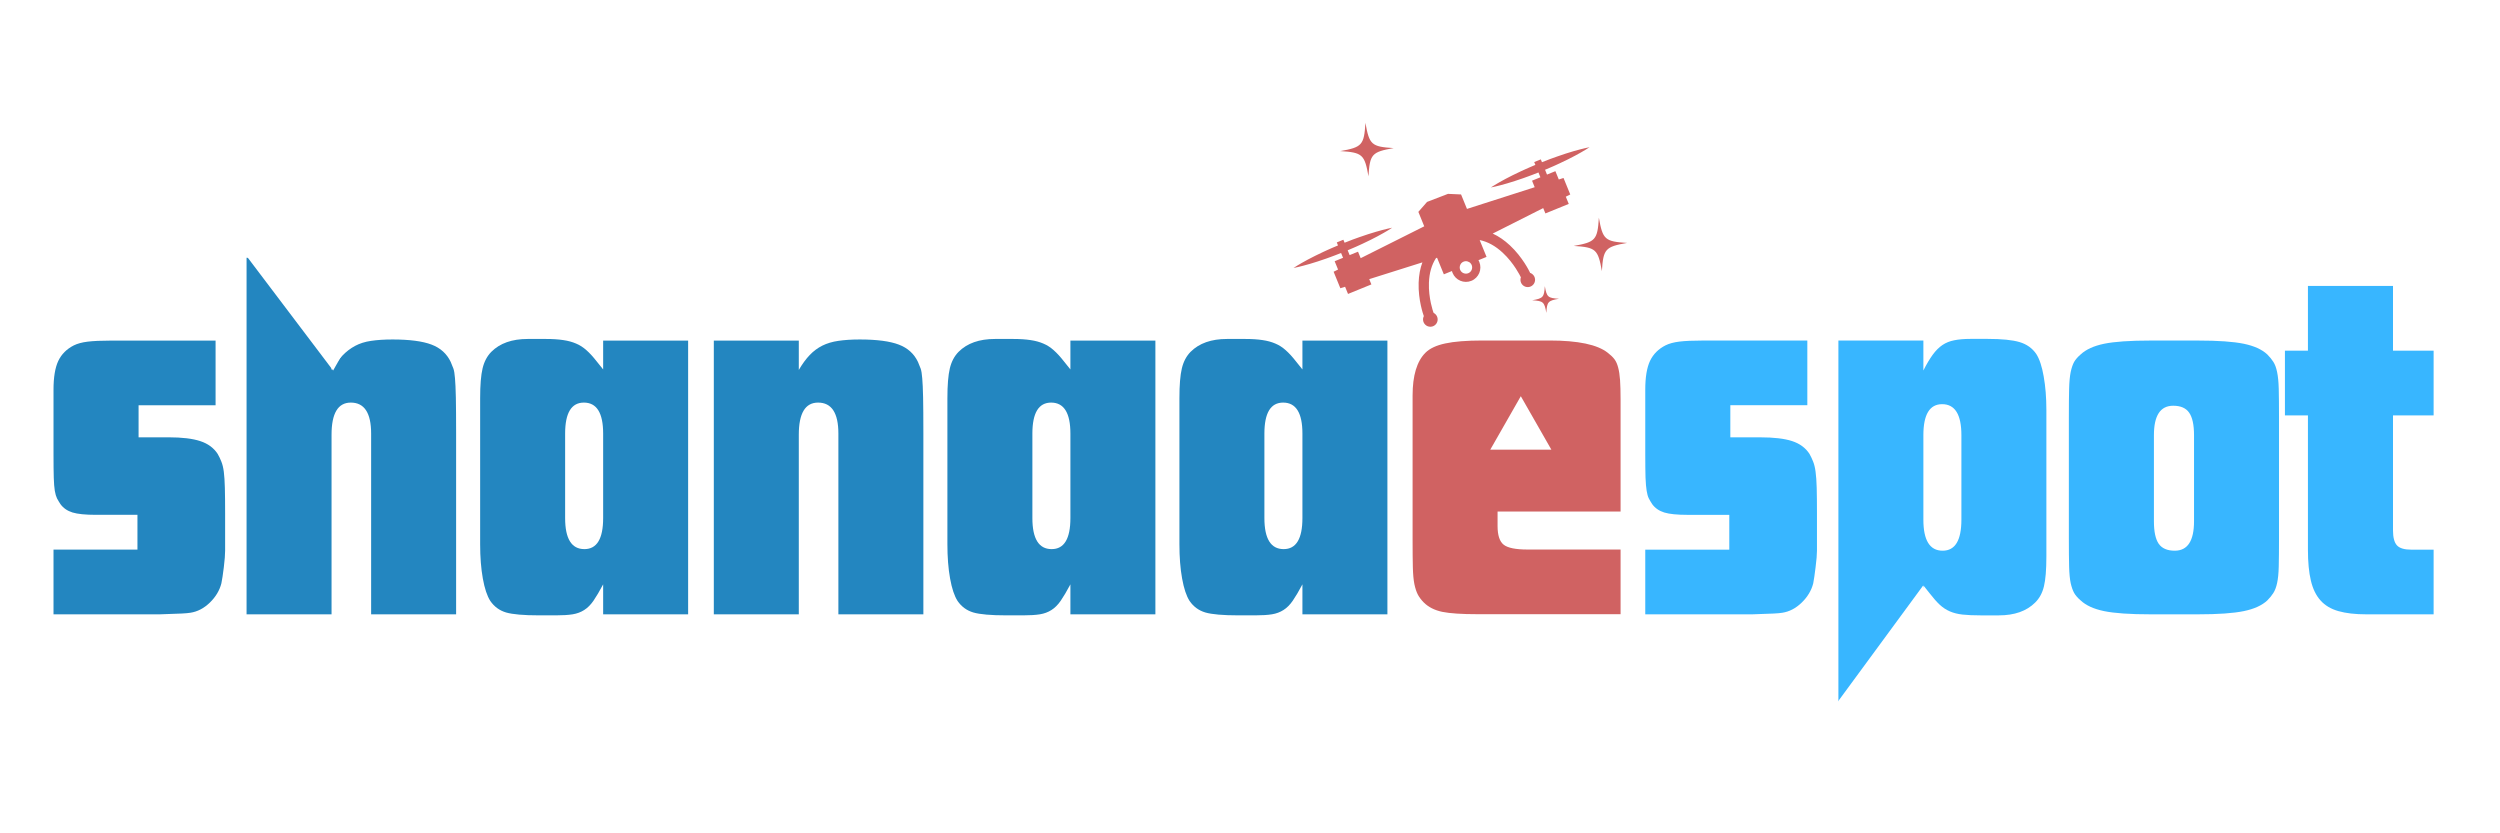 <svg xmlns="http://www.w3.org/2000/svg" xmlns:xlink="http://www.w3.org/1999/xlink" width="600" zoomAndPan="magnify" viewBox="0 0 450 150" height="200" preserveAspectRatio="xMidYMid meet" version="1.0"><defs><g/><clipPath id="7c71beb313"><path d="M 231 26 L 286 26 L 286 58 L 231 58 Z M 231 26 " clip-rule="nonzero"/></clipPath><clipPath id="c0d3800dbe"><path d="M 231.082 46.453 L 284.41 24.699 L 291.828 42.887 L 238.5 64.641 Z M 231.082 46.453 " clip-rule="nonzero"/></clipPath><clipPath id="1ae03f1ac5"><path d="M 231.082 46.453 L 284.41 24.699 L 291.828 42.887 L 238.5 64.641 Z M 231.082 46.453 " clip-rule="nonzero"/></clipPath><clipPath id="b67c306f3d"><path d="M 231.098 46.449 L 284.391 24.707 L 291.812 42.906 L 238.523 64.645 Z M 231.098 46.449 " clip-rule="nonzero"/></clipPath><clipPath id="628c8ea968"><path d="M 240 22 L 250 22 L 250 32 L 240 32 Z M 240 22 " clip-rule="nonzero"/></clipPath><clipPath id="f2a0ac48ce"><path d="M 239.969 22.391 L 249.633 21.844 L 250.18 31.508 L 240.516 32.055 Z M 239.969 22.391 " clip-rule="nonzero"/></clipPath><clipPath id="7fc307723c"><path d="M 239.969 22.391 L 249.633 21.844 L 250.18 31.508 L 240.516 32.055 Z M 239.969 22.391 " clip-rule="nonzero"/></clipPath><clipPath id="8f575c58ca"><path d="M 282 39 L 292 39 L 292 49 L 282 49 Z M 282 39 " clip-rule="nonzero"/></clipPath><clipPath id="7a5f4b73cb"><path d="M 281.988 39.461 L 291.648 38.914 L 292.195 48.574 L 282.535 49.121 Z M 281.988 39.461 " clip-rule="nonzero"/></clipPath><clipPath id="bb0fd089f6"><path d="M 281.988 39.461 L 291.648 38.914 L 292.195 48.574 L 282.535 49.121 Z M 281.988 39.461 " clip-rule="nonzero"/></clipPath><clipPath id="b6ce6f67d9"><path d="M 274 51 L 280 51 L 280 57 L 274 57 Z M 274 51 " clip-rule="nonzero"/></clipPath><clipPath id="619df69246"><path d="M 274.664 51.645 L 279.496 51.371 L 279.77 56.203 L 274.938 56.477 Z M 274.664 51.645 " clip-rule="nonzero"/></clipPath><clipPath id="c662c95a92"><path d="M 274.664 51.645 L 279.496 51.371 L 279.77 56.203 L 274.938 56.477 Z M 274.664 51.645 " clip-rule="nonzero"/></clipPath><clipPath id="22dcd94311"><path d="M 255 56 L 258 56 L 258 59 L 255 59 Z M 255 56 " clip-rule="nonzero"/></clipPath><clipPath id="b7cb6c06df"><path d="M 255.074 56.258 L 257.703 56.109 L 257.852 58.738 L 255.223 58.887 Z M 255.074 56.258 " clip-rule="nonzero"/></clipPath><clipPath id="deb68a375a"><path d="M 256.391 56.184 C 255.664 56.227 255.109 56.848 255.148 57.574 C 255.191 58.297 255.812 58.855 256.539 58.812 C 257.266 58.773 257.82 58.148 257.777 57.426 C 257.738 56.699 257.117 56.145 256.391 56.184 Z M 256.391 56.184 " clip-rule="nonzero"/></clipPath><clipPath id="7a95c92cfb"><path d="M 0.078 0 L 2.961 0 L 2.961 3 L 0.078 3 Z M 0.078 0 " clip-rule="nonzero"/></clipPath><clipPath id="cbcccdd75d"><path d="M 0.074 0.258 L 2.703 0.109 L 2.852 2.738 L 0.223 2.887 Z M 0.074 0.258 " clip-rule="nonzero"/></clipPath><clipPath id="c6eb306810"><path d="M 1.391 0.184 C 0.664 0.227 0.109 0.848 0.148 1.574 C 0.191 2.297 0.812 2.855 1.539 2.812 C 2.266 2.773 2.82 2.148 2.777 1.426 C 2.738 0.699 2.117 0.145 1.391 0.184 Z M 1.391 0.184 " clip-rule="nonzero"/></clipPath><clipPath id="d2a52aa1c5"><rect x="0" width="3" y="0" height="3"/></clipPath><clipPath id="9d1604da8d"><path d="M 272 49 L 276 49 L 276 52 L 272 52 Z M 272 49 " clip-rule="nonzero"/></clipPath><clipPath id="0eb9015458"><path d="M 272.609 49.125 L 275.234 48.973 L 275.387 51.602 L 272.758 51.75 Z M 272.609 49.125 " clip-rule="nonzero"/></clipPath><clipPath id="d413b00539"><path d="M 273.922 49.051 C 273.195 49.09 272.641 49.711 272.684 50.438 C 272.723 51.164 273.344 51.719 274.07 51.676 C 274.797 51.637 275.352 51.016 275.312 50.289 C 275.27 49.562 274.648 49.008 273.922 49.051 Z M 273.922 49.051 " clip-rule="nonzero"/></clipPath><clipPath id="ab1a9e60d9"><path d="M 0.602 0 L 3.48 0 L 3.48 2.84 L 0.602 2.84 Z M 0.602 0 " clip-rule="nonzero"/></clipPath><clipPath id="dc5afa033f"><path d="M 0.609 0.125 L 3.234 -0.027 L 3.387 2.602 L 0.758 2.75 Z M 0.609 0.125 " clip-rule="nonzero"/></clipPath><clipPath id="494103d73c"><path d="M 1.922 0.051 C 1.195 0.09 0.641 0.711 0.684 1.438 C 0.723 2.164 1.344 2.719 2.07 2.676 C 2.797 2.637 3.352 2.016 3.312 1.289 C 3.27 0.562 2.648 0.008 1.922 0.051 Z M 1.922 0.051 " clip-rule="nonzero"/></clipPath><clipPath id="41dcc7d21e"><rect x="0" width="4" y="0" height="3"/></clipPath><clipPath id="b46ac02fb4"><rect x="0" width="43" y="0" height="112"/></clipPath><clipPath id="ceb8631032"><path d="M 263.07 64.941 L 285.34 64.941 L 285.34 87.207 L 263.07 87.207 Z M 263.07 64.941 " clip-rule="nonzero"/></clipPath><clipPath id="f7914e450d"><path d="M 274.207 64.941 C 268.059 64.941 263.07 69.926 263.07 76.074 C 263.07 82.223 268.059 87.207 274.207 87.207 C 280.355 87.207 285.34 82.223 285.34 76.074 C 285.34 69.926 280.355 64.941 274.207 64.941 Z M 274.207 64.941 " clip-rule="nonzero"/></clipPath><clipPath id="1916434f9d"><path d="M 0.07 0.941 L 22.34 0.941 L 22.34 23.207 L 0.07 23.207 Z M 0.07 0.941 " clip-rule="nonzero"/></clipPath><clipPath id="f2336b5253"><path d="M 11.207 0.941 C 5.059 0.941 0.07 5.926 0.07 12.074 C 0.07 18.223 5.059 23.207 11.207 23.207 C 17.355 23.207 22.34 18.223 22.34 12.074 C 22.34 5.926 17.355 0.941 11.207 0.941 Z M 11.207 0.941 " clip-rule="nonzero"/></clipPath><clipPath id="154b3f13fe"><rect x="0" width="23" y="0" height="24"/></clipPath><clipPath id="e8251b4cd7"><path d="M 267.25 71.316 L 278.262 71.316 L 278.262 80.938 L 267.25 80.938 Z M 267.25 71.316 " clip-rule="nonzero"/></clipPath><clipPath id="0430abb4eb"><path d="M 272.746 71.316 L 278.246 80.938 L 267.25 80.938 Z M 272.746 71.316 " clip-rule="nonzero"/></clipPath><clipPath id="200f5cb7ab"><path d="M 0.25 0.316 L 11.262 0.316 L 11.262 9.938 L 0.25 9.938 Z M 0.25 0.316 " clip-rule="nonzero"/></clipPath><clipPath id="ec538cf1a9"><path d="M 5.746 0.316 L 11.246 9.938 L 0.25 9.938 Z M 5.746 0.316 " clip-rule="nonzero"/></clipPath><clipPath id="056122a5ec"><rect x="0" width="12" y="0" height="10"/></clipPath><clipPath id="325c33ece8"><path d="M 117 31 L 144.961 31 L 144.961 91 L 117 91 Z M 117 31 " clip-rule="nonzero"/></clipPath><clipPath id="9847db356b"><rect x="0" width="145" y="0" height="112"/></clipPath><clipPath id="875fca6f43"><path d="M 329 105 L 356 105 L 356 130 L 329 130 Z M 329 105 " clip-rule="nonzero"/></clipPath><clipPath id="3ca2a4bf6f"><path d="M 332.277 103.91 L 357.988 106.965 L 355.293 129.664 L 329.582 126.609 Z M 332.277 103.91 " clip-rule="nonzero"/></clipPath><clipPath id="7113dc985e"><path d="M 345.133 105.438 L 355.289 129.664 L 329.582 126.609 Z M 345.133 105.438 " clip-rule="nonzero"/></clipPath><clipPath id="df8bb757de"><path d="M 0.48 0.359 L 26.398 0.359 L 26.398 24.84 L 0.48 24.84 Z M 0.48 0.359 " clip-rule="nonzero"/></clipPath><clipPath id="76b7ebbf85"><path d="M 3.277 -1.09 L 28.988 1.965 L 26.293 24.664 L 0.582 21.609 Z M 3.277 -1.09 " clip-rule="nonzero"/></clipPath><clipPath id="8215dbe026"><path d="M 16.133 0.438 L 26.289 24.664 L 0.582 21.609 Z M 16.133 0.438 " clip-rule="nonzero"/></clipPath><clipPath id="3d765be8c3"><rect x="0" width="27" y="0" height="25"/></clipPath><clipPath id="7f39bd196f"><rect x="0" width="245" y="0" height="112"/></clipPath><clipPath id="d67f64c622"><path d="M 39 40 L 72 40 L 72 67 L 39 67 Z M 39 40 " clip-rule="nonzero"/></clipPath><clipPath id="b0b15aef36"><path d="M 32.84 51.871 L 45.633 29.363 L 71.832 44.258 L 59.039 66.766 Z M 32.84 51.871 " clip-rule="nonzero"/></clipPath><clipPath id="29cf603263"><path d="M 39.234 40.617 L 71.785 44.23 L 58.992 66.738 Z M 39.234 40.617 " clip-rule="nonzero"/></clipPath><clipPath id="4c44ca45f4"><path d="M 0.078 0.559 L 32.961 0.559 L 32.961 26.961 L 0.078 26.961 Z M 0.078 0.559 " clip-rule="nonzero"/></clipPath><clipPath id="2cea6b02b1"><path d="M -6.16 11.871 L 6.633 -10.637 L 32.832 4.258 L 20.039 26.766 Z M -6.16 11.871 " clip-rule="nonzero"/></clipPath><clipPath id="b1d84356e3"><path d="M 0.234 0.617 L 32.785 4.23 L 19.992 26.738 Z M 0.234 0.617 " clip-rule="nonzero"/></clipPath><clipPath id="c6d624f379"><rect x="0" width="33" y="0" height="27"/></clipPath><clipPath id="8e01557fa9"><rect x="0" width="445" y="0" height="150"/></clipPath></defs><rect x="-45" width="540" fill="#ffffff" y="-15" height="180" fill-opacity="1"/><rect x="-45" width="540" fill="#ffffff" y="-15" height="180" fill-opacity="1"/><g transform="matrix(1, 0, 0, 1, 1, -0)"><g clip-path="url(#8e01557fa9)"><g clip-path="url(#7c71beb313)"><g clip-path="url(#c0d3800dbe)"><g clip-path="url(#1ae03f1ac5)"><g clip-path="url(#b67c306f3d)"><path fill="#d06262" d="M 263.961 47.895 C 264.078 48.418 263.805 48.965 263.293 49.176 C 262.777 49.383 262.199 49.184 261.914 48.73 C 261.891 48.691 261.867 48.648 261.848 48.605 C 261.844 48.59 261.836 48.574 261.828 48.559 C 261.816 48.531 261.809 48.504 261.797 48.477 C 261.77 48.391 261.754 48.301 261.746 48.215 C 261.715 47.742 261.984 47.285 262.441 47.098 C 262.902 46.91 263.414 47.051 263.723 47.41 C 263.777 47.477 263.828 47.551 263.871 47.633 C 263.883 47.656 263.895 47.684 263.906 47.711 C 263.914 47.727 263.918 47.742 263.922 47.758 C 263.941 47.805 263.953 47.848 263.961 47.895 Z M 284.301 26.672 C 284.039 26.73 283.727 26.809 283.371 26.902 C 283.016 26.996 282.617 27.105 282.184 27.23 C 281.746 27.359 281.281 27.504 280.789 27.66 C 280.297 27.82 279.781 27.996 279.25 28.184 C 278.984 28.273 278.715 28.371 278.445 28.473 C 278.309 28.523 278.172 28.57 278.035 28.621 C 277.898 28.676 277.762 28.727 277.621 28.781 C 277.266 28.914 276.91 29.055 276.555 29.195 L 276.344 28.688 L 275.156 29.172 L 275.367 29.68 C 275.012 29.828 274.656 29.98 274.309 30.133 C 274.039 30.25 273.77 30.367 273.508 30.488 C 273.242 30.605 272.984 30.723 272.73 30.844 C 272.219 31.082 271.727 31.32 271.266 31.547 C 270.805 31.777 270.367 32.004 269.969 32.215 C 269.172 32.641 268.516 33.02 268.062 33.297 C 267.609 33.57 267.355 33.742 267.355 33.742 C 267.355 33.742 267.656 33.691 268.176 33.57 C 268.691 33.449 269.426 33.262 270.293 33.008 C 270.727 32.879 271.195 32.734 271.684 32.578 C 272.176 32.418 272.691 32.246 273.223 32.059 C 273.488 31.965 273.758 31.867 274.031 31.766 C 274.301 31.668 274.578 31.566 274.852 31.461 C 275.207 31.328 275.562 31.188 275.922 31.043 L 276.273 31.91 L 274.766 32.523 L 275.246 33.699 L 263.055 37.605 L 261.992 35 L 259.641 34.895 L 255.871 36.344 L 254.305 38.137 L 255.363 40.738 L 243.922 46.473 L 243.445 45.305 L 241.934 45.918 L 241.582 45.051 C 241.938 44.902 242.293 44.754 242.637 44.602 C 242.773 44.543 242.91 44.484 243.043 44.426 C 243.176 44.367 243.309 44.305 243.441 44.246 C 243.703 44.129 243.965 44.012 244.219 43.891 C 244.73 43.652 245.219 43.418 245.684 43.188 C 246.145 42.957 246.578 42.73 246.98 42.52 C 247.379 42.305 247.742 42.105 248.062 41.922 C 248.383 41.742 248.66 41.578 248.887 41.438 C 249.34 41.164 249.594 40.988 249.594 40.988 C 249.594 40.988 249.289 41.043 248.773 41.164 C 248.516 41.223 248.203 41.301 247.844 41.395 C 247.488 41.488 247.09 41.598 246.656 41.727 C 246.223 41.852 245.754 41.996 245.262 42.156 C 244.77 42.312 244.254 42.488 243.723 42.676 C 243.457 42.766 243.191 42.867 242.918 42.965 C 242.781 43.016 242.645 43.066 242.508 43.113 C 242.371 43.168 242.234 43.219 242.098 43.273 C 241.742 43.406 241.383 43.547 241.027 43.691 L 240.805 43.152 L 239.621 43.637 L 239.84 44.176 C 239.484 44.324 239.129 44.473 238.781 44.625 C 238.512 44.742 238.246 44.859 237.98 44.98 C 237.719 45.098 237.457 45.215 237.203 45.336 C 236.691 45.574 236.203 45.812 235.738 46.043 C 235.277 46.273 234.844 46.496 234.441 46.707 C 233.645 47.133 232.992 47.512 232.535 47.789 C 232.082 48.062 231.828 48.234 231.828 48.234 C 231.828 48.234 232.133 48.184 232.648 48.062 C 233.164 47.941 233.898 47.754 234.766 47.5 C 235.199 47.371 235.668 47.227 236.16 47.07 C 236.648 46.91 237.168 46.738 237.695 46.551 C 237.961 46.457 238.23 46.359 238.504 46.258 C 238.773 46.16 239.051 46.059 239.324 45.953 C 239.68 45.82 240.039 45.68 240.395 45.535 L 240.75 46.402 L 239.238 47.02 L 239.852 48.516 L 239.051 48.914 L 240.262 51.883 L 241.117 51.617 L 241.645 52.91 L 245.848 51.195 L 245.461 50.246 L 255.031 47.227 C 254.625 48.32 254.398 49.543 254.355 50.887 C 254.254 54.016 255.211 56.672 255.25 56.785 C 255.426 57.266 255.957 57.512 256.434 57.336 C 256.914 57.16 257.164 56.633 256.988 56.152 C 256.98 56.129 256.105 53.676 256.207 50.895 C 256.27 49.137 256.695 47.652 257.484 46.453 L 257.672 46.395 L 258.891 49.379 L 260.348 48.785 L 260.348 48.789 C 260.375 48.898 260.414 49.008 260.457 49.117 C 261 50.449 262.52 51.09 263.852 50.547 C 265.18 50.004 265.82 48.48 265.277 47.152 C 265.234 47.043 265.18 46.938 265.125 46.84 L 265.121 46.836 L 266.578 46.242 L 265.348 43.227 L 265.367 43.215 C 266.797 43.512 268.176 44.27 269.488 45.488 C 271.543 47.391 272.668 49.742 272.68 49.766 C 272.891 50.211 273.414 50.41 273.867 50.227 C 273.883 50.223 273.898 50.215 273.91 50.207 C 274.375 49.988 274.57 49.438 274.355 48.977 C 274.305 48.867 273.086 46.316 270.789 44.168 C 269.797 43.246 268.762 42.535 267.688 42.043 L 276.777 37.457 L 277.172 38.418 L 281.375 36.703 L 280.844 35.406 L 281.645 35.004 L 280.434 32.035 L 279.582 32.309 L 278.969 30.809 L 277.461 31.426 L 277.109 30.559 C 277.465 30.41 277.816 30.262 278.164 30.109 C 278.301 30.051 278.438 29.992 278.57 29.934 C 278.703 29.875 278.836 29.812 278.969 29.754 C 279.23 29.637 279.492 29.52 279.746 29.398 C 280.258 29.16 280.746 28.922 281.211 28.695 C 281.672 28.465 282.105 28.238 282.504 28.027 C 282.906 27.812 283.27 27.613 283.59 27.43 C 283.906 27.246 284.184 27.086 284.414 26.945 C 284.867 26.672 285.121 26.496 285.121 26.496 C 285.121 26.496 284.816 26.551 284.301 26.672 " fill-opacity="1" fill-rule="nonzero"/></g></g></g></g><g clip-path="url(#628c8ea968)"><g clip-path="url(#f2a0ac48ce)"><g clip-path="url(#7fc307723c)"><path fill="#d06262" d="M 244.777 22.117 C 244.535 26.105 244.176 26.508 240.242 27.199 C 240.25 27.199 240.258 27.199 240.266 27.199 C 244.23 27.445 244.633 27.812 245.324 31.738 C 245.566 27.75 245.926 27.348 249.859 26.656 C 245.871 26.41 245.473 26.051 244.777 22.117 Z M 244.777 22.117 " fill-opacity="1" fill-rule="nonzero"/></g></g></g><g clip-path="url(#8f575c58ca)"><g clip-path="url(#7a5f4b73cb)"><g clip-path="url(#bb0fd089f6)"><path fill="#d06262" d="M 286.797 39.188 C 286.551 43.176 286.195 43.574 282.258 44.27 C 282.27 44.27 282.277 44.27 282.285 44.27 C 286.25 44.516 286.648 44.879 287.34 48.805 C 287.586 44.82 287.945 44.418 291.879 43.723 C 287.891 43.48 287.488 43.121 286.797 39.188 Z M 286.797 39.188 " fill-opacity="1" fill-rule="nonzero"/></g></g></g><g clip-path="url(#b6ce6f67d9)"><g clip-path="url(#619df69246)"><g clip-path="url(#c662c95a92)"><path fill="#d06262" d="M 277.07 51.508 C 276.945 53.5 276.766 53.703 274.801 54.047 C 274.805 54.051 274.809 54.051 274.812 54.051 C 276.793 54.172 276.996 54.355 277.34 56.316 C 277.461 54.324 277.641 54.121 279.609 53.777 C 277.617 53.652 277.414 53.477 277.07 51.508 Z M 277.07 51.508 " fill-opacity="1" fill-rule="nonzero"/></g></g></g><g clip-path="url(#22dcd94311)"><g clip-path="url(#b7cb6c06df)"><g clip-path="url(#deb68a375a)"><g transform="matrix(1, 0, 0, 1, 255, 56)"><g clip-path="url(#d2a52aa1c5)"><g clip-path="url(#7a95c92cfb)"><g clip-path="url(#cbcccdd75d)"><g clip-path="url(#c6eb306810)"><path fill="#d06262" d="M 0.074 0.258 L 2.703 0.109 L 2.852 2.738 L 0.223 2.887 Z M 0.074 0.258 " fill-opacity="1" fill-rule="nonzero"/></g></g></g></g></g></g></g></g><g clip-path="url(#9d1604da8d)"><g clip-path="url(#0eb9015458)"><g clip-path="url(#d413b00539)"><g transform="matrix(1, 0, 0, 1, 272, 49)"><g clip-path="url(#41dcc7d21e)"><g clip-path="url(#ab1a9e60d9)"><g clip-path="url(#dc5afa033f)"><g clip-path="url(#494103d73c)"><path fill="#d06262" d="M 0.609 0.125 L 3.238 -0.027 L 3.387 2.602 L 0.758 2.75 Z M 0.609 0.125 " fill-opacity="1" fill-rule="nonzero"/></g></g></g></g></g></g></g></g><g transform="matrix(1, 0, 0, 1, 250, 20)"><g clip-path="url(#b46ac02fb4)"><g fill="#d06262" fill-opacity="1"><g transform="translate(0.766, 90.556)"><g><path d="M 14.25 0 C 11.352 0 9.219 -0.141 7.844 -0.422 C 6.469 -0.711 5.359 -1.273 4.516 -2.109 C 4.066 -2.566 3.711 -3.035 3.453 -3.516 C 3.203 -3.992 2.992 -4.617 2.828 -5.391 C 2.672 -6.16 2.578 -7.172 2.547 -8.422 C 2.516 -9.672 2.5 -11.289 2.5 -13.281 L 2.5 -39.359 C 2.5 -42.953 3.27 -45.52 4.812 -47.062 C 5.582 -47.832 6.77 -48.391 8.375 -48.734 C 9.977 -49.086 12.223 -49.266 15.109 -49.266 L 27.141 -49.266 C 32.273 -49.266 35.77 -48.531 37.625 -47.062 C 38.133 -46.676 38.535 -46.289 38.828 -45.906 C 39.117 -45.52 39.344 -45.02 39.5 -44.406 C 39.664 -43.801 39.781 -43.047 39.844 -42.141 C 39.906 -41.242 39.938 -40.094 39.938 -38.688 L 39.938 -18.484 L 17.797 -18.484 L 17.797 -15.875 C 17.797 -14.207 18.164 -13.082 18.906 -12.5 C 19.645 -11.926 21.07 -11.641 23.188 -11.641 L 39.938 -11.641 L 39.938 0 Z M 24.641 -27.812 L 24.641 -32.234 C 24.641 -33.898 24.332 -35.211 23.719 -36.172 C 23.113 -37.141 22.266 -37.625 21.172 -37.625 C 20.078 -37.625 19.238 -37.141 18.656 -36.172 C 18.082 -35.211 17.797 -33.898 17.797 -32.234 L 17.797 -27.812 Z M 24.641 -27.812 "/></g></g></g></g></g><g clip-path="url(#ceb8631032)"><g clip-path="url(#f7914e450d)"><g transform="matrix(1, 0, 0, 1, 263, 64)"><g clip-path="url(#154b3f13fe)"><g clip-path="url(#1916434f9d)"><g clip-path="url(#f2336b5253)"><path fill="#d06262" d="M 0.07 0.941 L 22.34 0.941 L 22.34 23.207 L 0.07 23.207 Z M 0.07 0.941 " fill-opacity="1" fill-rule="nonzero"/></g></g></g></g></g></g><g clip-path="url(#e8251b4cd7)"><g clip-path="url(#0430abb4eb)"><g transform="matrix(1, 0, 0, 1, 267, 71)"><g clip-path="url(#056122a5ec)"><g clip-path="url(#200f5cb7ab)"><g clip-path="url(#ec538cf1a9)"><path fill="#ffffff" d="M 0.25 0.316 L 11.262 0.316 L 11.262 9.938 L 0.25 9.938 Z M 0.25 0.316 " fill-opacity="1" fill-rule="nonzero"/></g></g></g></g></g></g><g transform="matrix(1, 0, 0, 1, 293, 20)"><g clip-path="url(#9847db356b)"><g fill="#38b6ff" fill-opacity="1"><g transform="translate(0.132, 90.579)"><g><path d="M 2.016 -11.641 L 17.141 -11.641 L 17.141 -17.906 L 9.625 -17.906 C 7.758 -17.906 6.363 -18.047 5.438 -18.328 C 4.508 -18.617 3.785 -19.117 3.266 -19.828 C 3.016 -20.211 2.805 -20.566 2.641 -20.891 C 2.484 -21.211 2.359 -21.66 2.266 -22.234 C 2.172 -22.816 2.102 -23.602 2.062 -24.594 C 2.031 -25.594 2.016 -26.988 2.016 -28.781 L 2.016 -40.438 C 2.016 -42.676 2.301 -44.406 2.875 -45.625 C 3.457 -46.844 4.391 -47.773 5.672 -48.422 C 6.316 -48.742 7.148 -48.969 8.172 -49.094 C 9.203 -49.219 10.586 -49.281 12.328 -49.281 L 31.188 -49.281 L 31.188 -37.641 L 17.328 -37.641 L 17.328 -31.859 L 22.719 -31.859 C 25.156 -31.859 27.062 -31.633 28.438 -31.188 C 29.82 -30.738 30.867 -29.969 31.578 -28.875 C 31.828 -28.426 32.047 -27.961 32.234 -27.484 C 32.43 -27.004 32.578 -26.395 32.672 -25.656 C 32.773 -24.914 32.844 -23.953 32.875 -22.766 C 32.906 -21.578 32.922 -20.051 32.922 -18.188 L 32.922 -11.453 C 32.922 -10.742 32.836 -9.75 32.672 -8.469 C 32.516 -7.188 32.375 -6.223 32.25 -5.578 C 31.926 -4.297 31.234 -3.141 30.172 -2.109 C 29.117 -1.086 27.953 -0.477 26.672 -0.281 C 26.285 -0.219 25.77 -0.172 25.125 -0.141 C 24.477 -0.109 23.195 -0.062 21.281 0 L 2.016 0 Z M 2.016 -11.641 "/></g></g></g><g fill="#38b6ff" fill-opacity="1"><g transform="translate(34.114, 90.579)"><g><path d="M 2.797 -49.281 L 18.094 -49.281 L 18.094 -43.891 C 18.676 -45.047 19.238 -45.992 19.781 -46.734 C 20.32 -47.473 20.898 -48.051 21.516 -48.469 C 22.129 -48.883 22.836 -49.172 23.641 -49.328 C 24.441 -49.492 25.414 -49.578 26.562 -49.578 L 29.656 -49.578 C 32.219 -49.578 34.141 -49.383 35.422 -49 C 36.703 -48.613 37.695 -47.906 38.406 -46.875 C 38.988 -45.977 39.438 -44.629 39.75 -42.828 C 40.07 -41.035 40.234 -39.02 40.234 -36.781 L 40.234 -10.391 C 40.234 -8.016 40.086 -6.234 39.797 -5.047 C 39.516 -3.859 38.988 -2.883 38.219 -2.125 C 36.676 -0.582 34.492 0.188 31.672 0.188 L 28.391 0.188 C 27.109 0.188 26.035 0.141 25.172 0.047 C 24.305 -0.047 23.535 -0.238 22.859 -0.531 C 22.191 -0.82 21.582 -1.223 21.031 -1.734 C 20.488 -2.242 19.895 -2.914 19.25 -3.75 L 18.094 -5.203 L 18.094 15.781 L 2.797 15.781 Z M 24.938 -32.25 C 24.938 -35.969 23.781 -37.828 21.469 -37.828 C 19.219 -37.828 18.094 -35.969 18.094 -32.25 L 18.094 -17.031 C 18.094 -13.312 19.25 -11.453 21.562 -11.453 C 23.812 -11.453 24.938 -13.312 24.938 -17.031 Z M 24.938 -32.25 "/></g></g></g><g fill="#38b6ff" fill-opacity="1"><g transform="translate(75.894, 90.579)"><g><path d="M 17.234 0 C 13.504 0 10.707 -0.191 8.844 -0.578 C 6.988 -0.961 5.582 -1.602 4.625 -2.5 C 4.102 -2.945 3.711 -3.395 3.453 -3.844 C 3.203 -4.301 2.992 -4.895 2.828 -5.625 C 2.672 -6.363 2.578 -7.359 2.547 -8.609 C 2.516 -9.867 2.5 -11.555 2.5 -13.672 L 2.5 -35.516 C 2.5 -37.641 2.516 -39.328 2.547 -40.578 C 2.578 -41.828 2.672 -42.836 2.828 -43.609 C 2.992 -44.379 3.203 -44.988 3.453 -45.438 C 3.711 -45.883 4.102 -46.332 4.625 -46.781 C 5.582 -47.676 6.988 -48.316 8.844 -48.703 C 10.707 -49.086 13.504 -49.281 17.234 -49.281 L 25.703 -49.281 C 29.359 -49.281 32.117 -49.086 33.984 -48.703 C 35.848 -48.316 37.258 -47.676 38.219 -46.781 C 38.664 -46.332 39.031 -45.883 39.312 -45.438 C 39.602 -44.988 39.828 -44.379 39.984 -43.609 C 40.148 -42.836 40.25 -41.828 40.281 -40.578 C 40.312 -39.328 40.328 -37.641 40.328 -35.516 L 40.328 -13.672 C 40.328 -11.555 40.312 -9.867 40.281 -8.609 C 40.25 -7.359 40.148 -6.363 39.984 -5.625 C 39.828 -4.895 39.602 -4.301 39.312 -3.844 C 39.031 -3.395 38.664 -2.945 38.219 -2.5 C 37.258 -1.602 35.848 -0.961 33.984 -0.578 C 32.117 -0.191 29.359 0 25.703 0 Z M 25.031 -32.25 C 25.031 -34.113 24.738 -35.461 24.156 -36.297 C 23.582 -37.129 22.625 -37.547 21.281 -37.547 C 18.969 -37.547 17.812 -35.781 17.812 -32.25 L 17.812 -16.75 C 17.812 -14.883 18.098 -13.535 18.672 -12.703 C 19.254 -11.867 20.219 -11.453 21.562 -11.453 C 23.875 -11.453 25.031 -13.219 25.031 -16.75 Z M 25.031 -32.25 "/></g></g></g><g clip-path="url(#325c33ece8)"><g fill="#38b6ff" fill-opacity="1"><g transform="translate(117.771, 90.579)"><g><path d="M 14.156 0 C 12.164 0 10.492 -0.191 9.141 -0.578 C 7.797 -0.961 6.723 -1.602 5.922 -2.5 C 5.117 -3.395 4.539 -4.582 4.188 -6.062 C 3.832 -7.539 3.656 -9.398 3.656 -11.641 L 3.656 -35.812 L -0.484 -35.812 L -0.484 -47.453 L 3.656 -47.453 L 3.656 -59.109 L 18.969 -59.109 L 18.969 -47.453 L 26.281 -47.453 L 26.281 -35.812 L 18.969 -35.812 L 18.969 -15.109 C 18.969 -13.828 19.207 -12.926 19.688 -12.406 C 20.164 -11.895 21.016 -11.641 22.234 -11.641 L 26.281 -11.641 L 26.281 0 Z M 14.156 0 "/></g></g></g></g></g></g><g clip-path="url(#875fca6f43)"><g clip-path="url(#3ca2a4bf6f)"><g clip-path="url(#7113dc985e)"><g transform="matrix(1, 0, 0, 1, 329, 105)"><g clip-path="url(#3d765be8c3)"><g clip-path="url(#df8bb757de)"><g clip-path="url(#76b7ebbf85)"><g clip-path="url(#8215dbe026)"><path fill="#ffffff" d="M 3.277 -1.09 L 28.988 1.965 L 26.293 24.664 L 0.582 21.609 Z M 3.277 -1.09 " fill-opacity="1" fill-rule="nonzero"/></g></g></g></g></g></g></g></g><g transform="matrix(1, 0, 0, 1, 6, 20)"><g clip-path="url(#7f39bd196f)"><g fill="#2386c0" fill-opacity="1"><g transform="translate(0.616, 90.575)"><g><path d="M 2.016 -11.641 L 17.125 -11.641 L 17.125 -17.906 L 9.625 -17.906 C 7.758 -17.906 6.363 -18.047 5.438 -18.328 C 4.508 -18.617 3.785 -19.117 3.266 -19.828 C 3.016 -20.211 2.805 -20.562 2.641 -20.875 C 2.484 -21.195 2.352 -21.645 2.25 -22.219 C 2.156 -22.801 2.094 -23.586 2.062 -24.578 C 2.031 -25.578 2.016 -26.977 2.016 -28.781 L 2.016 -40.422 C 2.016 -42.66 2.301 -44.391 2.875 -45.609 C 3.457 -46.828 4.391 -47.758 5.672 -48.406 C 6.316 -48.727 7.148 -48.953 8.172 -49.078 C 9.203 -49.203 10.582 -49.266 12.312 -49.266 L 31.188 -49.266 L 31.188 -37.625 L 17.328 -37.625 L 17.328 -31.859 L 22.719 -31.859 C 25.156 -31.859 27.062 -31.629 28.438 -31.172 C 29.812 -30.723 30.852 -29.957 31.562 -28.875 C 31.82 -28.426 32.047 -27.957 32.234 -27.469 C 32.43 -26.988 32.578 -26.379 32.672 -25.641 C 32.766 -24.91 32.828 -23.953 32.859 -22.766 C 32.891 -21.578 32.906 -20.051 32.906 -18.188 L 32.906 -11.453 C 32.906 -10.742 32.828 -9.75 32.672 -8.469 C 32.516 -7.188 32.367 -6.223 32.234 -5.578 C 31.91 -4.297 31.219 -3.141 30.156 -2.109 C 29.102 -1.086 27.938 -0.477 26.656 -0.281 C 26.27 -0.219 25.754 -0.172 25.109 -0.141 C 24.473 -0.109 23.191 -0.062 21.266 0 L 2.016 0 Z M 2.016 -11.641 "/></g></g></g><g fill="#2386c0" fill-opacity="1"><g transform="translate(34.585, 90.575)"><g><path d="M 2.797 -64.188 L 18.094 -64.188 L 18.094 -43.984 C 18.727 -45.004 19.383 -45.867 20.062 -46.578 C 20.738 -47.285 21.492 -47.863 22.328 -48.312 C 23.16 -48.758 24.117 -49.062 25.203 -49.219 C 26.297 -49.383 27.582 -49.469 29.062 -49.469 C 32.145 -49.469 34.488 -49.16 36.094 -48.547 C 37.695 -47.941 38.848 -46.898 39.547 -45.422 C 39.742 -44.973 39.906 -44.57 40.031 -44.219 C 40.156 -43.863 40.25 -43.285 40.312 -42.484 C 40.383 -41.68 40.438 -40.523 40.469 -39.016 C 40.5 -37.516 40.516 -35.383 40.516 -32.625 L 40.516 0 L 25.219 0 L 25.219 -32.531 C 25.219 -36.25 24 -38.109 21.562 -38.109 C 19.25 -38.109 18.094 -36.18 18.094 -32.328 L 18.094 0 L 2.797 0 Z M 2.797 -64.188 "/></g></g></g><g fill="#2386c0" fill-opacity="1"><g transform="translate(76.926, 90.575)"><g><path d="M 13.094 0.188 C 10.332 0.188 8.359 0.016 7.172 -0.328 C 5.984 -0.68 5.035 -1.375 4.328 -2.406 C 3.754 -3.301 3.305 -4.645 2.984 -6.438 C 2.66 -8.238 2.5 -10.297 2.5 -12.609 L 2.5 -38.875 C 2.5 -41.25 2.645 -43.047 2.938 -44.266 C 3.227 -45.484 3.754 -46.477 4.516 -47.25 C 6.055 -48.789 8.238 -49.562 11.062 -49.562 L 14.344 -49.562 C 15.562 -49.562 16.602 -49.492 17.469 -49.359 C 18.332 -49.234 19.098 -49.023 19.766 -48.734 C 20.441 -48.453 21.066 -48.051 21.641 -47.531 C 22.223 -47.02 22.836 -46.348 23.484 -45.516 L 24.641 -44.078 L 24.641 -49.266 L 39.938 -49.266 L 39.938 0 L 24.641 0 L 24.641 -5.391 C 23.992 -4.172 23.414 -3.191 22.906 -2.453 C 22.395 -1.711 21.832 -1.148 21.219 -0.766 C 20.613 -0.379 19.926 -0.125 19.156 0 C 18.383 0.125 17.391 0.188 16.172 0.188 Z M 24.641 -32.531 C 24.641 -36.25 23.484 -38.109 21.172 -38.109 C 18.922 -38.109 17.797 -36.25 17.797 -32.531 L 17.797 -17.328 C 17.797 -13.598 18.953 -11.734 21.266 -11.734 C 23.516 -11.734 24.641 -13.598 24.641 -17.328 Z M 24.641 -32.531 "/></g></g></g><g fill="#2386c0" fill-opacity="1"><g transform="translate(118.69, 90.575)"><g><path d="M 2.797 -49.266 L 18.094 -49.266 L 18.094 -43.984 C 18.727 -45.066 19.383 -45.961 20.062 -46.672 C 20.738 -47.379 21.492 -47.941 22.328 -48.359 C 23.16 -48.773 24.117 -49.062 25.203 -49.219 C 26.297 -49.383 27.582 -49.469 29.062 -49.469 C 32.145 -49.469 34.488 -49.16 36.094 -48.547 C 37.695 -47.941 38.848 -46.898 39.547 -45.422 C 39.742 -44.973 39.906 -44.57 40.031 -44.219 C 40.156 -43.863 40.25 -43.285 40.312 -42.484 C 40.383 -41.68 40.438 -40.523 40.469 -39.016 C 40.5 -37.516 40.516 -35.383 40.516 -32.625 L 40.516 0 L 25.219 0 L 25.219 -32.531 C 25.219 -36.25 24 -38.109 21.562 -38.109 C 19.25 -38.109 18.094 -36.18 18.094 -32.328 L 18.094 0 L 2.797 0 Z M 2.797 -49.266 "/></g></g></g><g fill="#2386c0" fill-opacity="1"><g transform="translate(161.032, 90.575)"><g><path d="M 13.094 0.188 C 10.332 0.188 8.359 0.016 7.172 -0.328 C 5.984 -0.68 5.035 -1.375 4.328 -2.406 C 3.754 -3.301 3.305 -4.645 2.984 -6.438 C 2.66 -8.238 2.5 -10.297 2.5 -12.609 L 2.5 -38.875 C 2.5 -41.25 2.645 -43.047 2.938 -44.266 C 3.227 -45.484 3.754 -46.477 4.516 -47.25 C 6.055 -48.789 8.238 -49.562 11.062 -49.562 L 14.344 -49.562 C 15.562 -49.562 16.602 -49.492 17.469 -49.359 C 18.332 -49.234 19.098 -49.023 19.766 -48.734 C 20.441 -48.453 21.066 -48.051 21.641 -47.531 C 22.223 -47.02 22.836 -46.348 23.484 -45.516 L 24.641 -44.078 L 24.641 -49.266 L 39.938 -49.266 L 39.938 0 L 24.641 0 L 24.641 -5.391 C 23.992 -4.172 23.414 -3.191 22.906 -2.453 C 22.395 -1.711 21.832 -1.148 21.219 -0.766 C 20.613 -0.379 19.926 -0.125 19.156 0 C 18.383 0.125 17.391 0.188 16.172 0.188 Z M 24.641 -32.531 C 24.641 -36.25 23.484 -38.109 21.172 -38.109 C 18.922 -38.109 17.797 -36.25 17.797 -32.531 L 17.797 -17.328 C 17.797 -13.598 18.953 -11.734 21.266 -11.734 C 23.516 -11.734 24.641 -13.598 24.641 -17.328 Z M 24.641 -32.531 "/></g></g></g><g fill="#2386c0" fill-opacity="1"><g transform="translate(202.795, 90.575)"><g><path d="M 13.094 0.188 C 10.332 0.188 8.359 0.016 7.172 -0.328 C 5.984 -0.68 5.035 -1.375 4.328 -2.406 C 3.754 -3.301 3.305 -4.645 2.984 -6.438 C 2.66 -8.238 2.5 -10.297 2.5 -12.609 L 2.5 -38.875 C 2.5 -41.25 2.645 -43.047 2.938 -44.266 C 3.227 -45.484 3.754 -46.477 4.516 -47.25 C 6.055 -48.789 8.238 -49.562 11.062 -49.562 L 14.344 -49.562 C 15.562 -49.562 16.602 -49.492 17.469 -49.359 C 18.332 -49.234 19.098 -49.023 19.766 -48.734 C 20.441 -48.453 21.066 -48.051 21.641 -47.531 C 22.223 -47.02 22.836 -46.348 23.484 -45.516 L 24.641 -44.078 L 24.641 -49.266 L 39.938 -49.266 L 39.938 0 L 24.641 0 L 24.641 -5.391 C 23.992 -4.172 23.414 -3.191 22.906 -2.453 C 22.395 -1.711 21.832 -1.148 21.219 -0.766 C 20.613 -0.379 19.926 -0.125 19.156 0 C 18.383 0.125 17.391 0.188 16.172 0.188 Z M 24.641 -32.531 C 24.641 -36.25 23.484 -38.109 21.172 -38.109 C 18.922 -38.109 17.797 -36.25 17.797 -32.531 L 17.797 -17.328 C 17.797 -13.598 18.953 -11.734 21.266 -11.734 C 23.516 -11.734 24.641 -13.598 24.641 -17.328 Z M 24.641 -32.531 "/></g></g></g></g></g><g clip-path="url(#d67f64c622)"><g clip-path="url(#b0b15aef36)"><g clip-path="url(#29cf603263)"><g transform="matrix(1, 0, 0, 1, 39, 40)"><g clip-path="url(#c6d624f379)"><g clip-path="url(#4c44ca45f4)"><g clip-path="url(#2cea6b02b1)"><g clip-path="url(#b1d84356e3)"><path fill="#ffffff" d="M -6.16 11.871 L 6.633 -10.637 L 32.746 4.207 L 19.949 26.715 Z M -6.16 11.871 " fill-opacity="1" fill-rule="nonzero"/></g></g></g></g></g></g></g></g></g></g></svg>